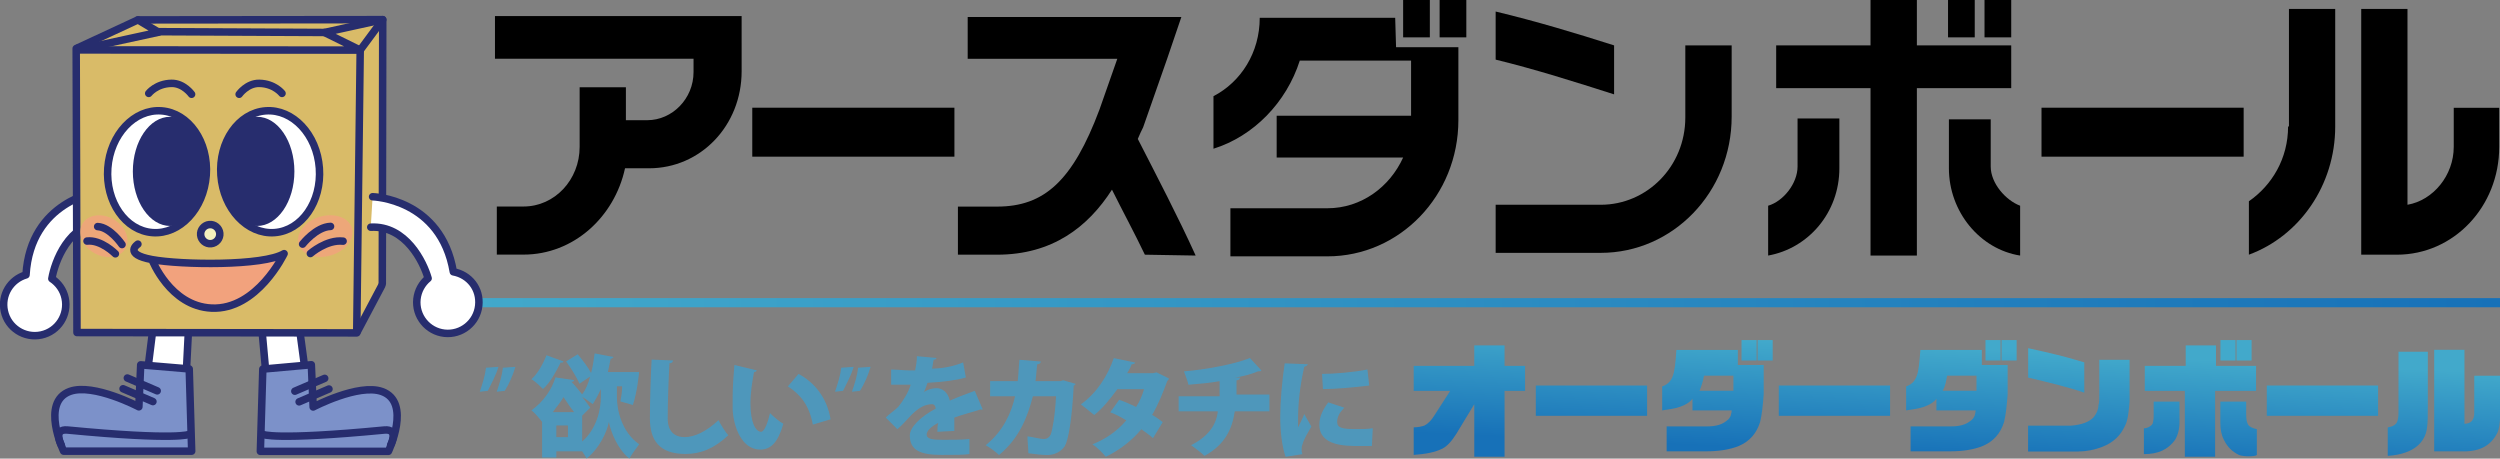 <?xml version="1.0" encoding="UTF-8"?>
<svg id="_レイヤー_1" data-name="レイヤー 1" xmlns="http://www.w3.org/2000/svg" xmlns:xlink="http://www.w3.org/1999/xlink" viewBox="0 0 286.43 52.54">
  <rect x="0" y="0" width="286.43" height="52.54" fill="#808080" stroke="none"/>
  <defs>
    <style>
      .cls-1, .cls-2, .cls-3, .cls-4 {
        stroke: #272d6e;
      }

      .cls-1, .cls-2, .cls-3, .cls-4, .cls-5 {
        stroke-linecap: round;
        stroke-linejoin: round;
        stroke-width: .86px;
      }

      .cls-1, .cls-6, .cls-5 {
        fill: none;
      }

      .cls-7 {
        fill: url(#_名称未設定グラデーション_9);
      }

      .cls-7, .cls-8, .cls-9, .cls-10, .cls-11, .cls-12 {
        fill-rule: evenodd;
      }

      .cls-13 {
        fill: url(#_名称未設定グラデーション_4);
      }

      .cls-14 {
        fill: url(#_名称未設定グラデーション_8);
      }

      .cls-8 {
        fill: url(#_名称未設定グラデーション_3);
      }

      .cls-15 {
        fill: #d9bb68;
      }

      .cls-16 {
        fill: #272d6e;
      }

      .cls-17 {
        fill: #4e97bb;
      }

      .cls-9 {
        fill: url(#_名称未設定グラデーション_6);
      }

      .cls-2 {
        fill: #fff;
      }

      .cls-18 {
        opacity: .8;
      }

      .cls-18, .cls-19 {
        fill: #f2a27d;
      }

      .cls-20 {
        fill: url(#_名称未設定グラデーション_2);
      }

      .cls-3 {
        fill: #7c91c9;
      }

      .cls-6 {
        stroke: url(#_名称未設定グラデーション_10);
        stroke-miterlimit: 10;
        stroke-width: 1.05px;
      }

      .cls-4 {
        fill: #f4f0bd;
      }

      .cls-10 {
        fill: url(#_名称未設定グラデーション_5);
      }

      .cls-11 {
        fill: url(#_名称未設定グラデーション_7);
      }

      .cls-12 {
        fill: url(#_名称未設定グラデーション);
      }

      .cls-5 {
        stroke: #282d6f;
      }
    </style>
    <linearGradient id="_名称未設定グラデーション" data-name="名称未設定グラデーション" x1="168.62" y1="17.04" x2="168.07" y2="4.68" gradientTransform="translate(0 54.54) scale(1 -1)" gradientUnits="userSpaceOnUse">
      <stop offset="0" stop-color="#42a9cb"/>
      <stop offset="1" stop-color="#1771b8"/>
    </linearGradient>
    <linearGradient id="_名称未設定グラデーション_2" data-name="名称未設定グラデーション 2" x1="182.68" y1="16.41" x2="182.13" y2="4.06" gradientTransform="translate(0 54.54) scale(1 -1)" gradientUnits="userSpaceOnUse">
      <stop offset="0" stop-color="#42a9cb"/>
      <stop offset="1" stop-color="#1771b8"/>
    </linearGradient>
    <linearGradient id="_名称未設定グラデーション_3" data-name="名称未設定グラデーション 3" x1="196.95" y1="15.8" x2="196.4" y2="3.42" gradientTransform="translate(0 54.54) scale(1 -1)" gradientUnits="userSpaceOnUse">
      <stop offset="0" stop-color="#42a9cb"/>
      <stop offset="1" stop-color="#1771b8"/>
    </linearGradient>
    <linearGradient id="_名称未設定グラデーション_4" data-name="名称未設定グラデーション 4" x1="210.47" y1="15.18" x2="209.92" y2="2.82" gradientTransform="translate(0 54.54) scale(1 -1)" gradientUnits="userSpaceOnUse">
      <stop offset="0" stop-color="#42a9cb"/>
      <stop offset="1" stop-color="#1771b8"/>
    </linearGradient>
    <linearGradient id="_名称未設定グラデーション_5" data-name="名称未設定グラデーション 5" x1="224.85" y1="14.56" x2="224.3" y2="2.18" gradientTransform="translate(0 54.54) scale(1 -1)" gradientUnits="userSpaceOnUse">
      <stop offset="0" stop-color="#42a9cb"/>
      <stop offset="1" stop-color="#1771b8"/>
    </linearGradient>
    <linearGradient id="_名称未設定グラデーション_6" data-name="名称未設定グラデーション 6" x1="238.29" y1="13.94" x2="237.73" y2="1.47" gradientTransform="translate(0 54.54) scale(1 -1)" gradientUnits="userSpaceOnUse">
      <stop offset="0" stop-color="#42a9cb"/>
      <stop offset="1" stop-color="#1771b8"/>
    </linearGradient>
    <linearGradient id="_名称未設定グラデーション_7" data-name="名称未設定グラデーション 7" x1="252.42" y1="13.32" x2="251.87" y2=".96" gradientTransform="translate(0 54.54) scale(1 -1)" gradientUnits="userSpaceOnUse">
      <stop offset="0" stop-color="#42a9cb"/>
      <stop offset="1" stop-color="#1771b8"/>
    </linearGradient>
    <linearGradient id="_名称未設定グラデーション_8" data-name="名称未設定グラデーション 8" x1="266.26" y1="12.7" x2="265.71" y2=".34" gradientTransform="translate(0 54.54) scale(1 -1)" gradientUnits="userSpaceOnUse">
      <stop offset="0" stop-color="#42a9cb"/>
      <stop offset="1" stop-color="#1771b8"/>
    </linearGradient>
    <linearGradient id="_名称未設定グラデーション_9" data-name="名称未設定グラデーション 9" x1="280.27" y1="12.08" x2="279.72" y2="-.28" gradientTransform="translate(0 54.54) scale(1 -1)" gradientUnits="userSpaceOnUse">
      <stop offset="0" stop-color="#42a9cb"/>
      <stop offset="1" stop-color="#1771b8"/>
    </linearGradient>
    <linearGradient id="_名称未設定グラデーション_10" data-name="名称未設定グラデーション 10" x1="53.69" y1="19.85" x2="286.43" y2="19.85" gradientTransform="translate(0 54.54) scale(1 -1)" gradientUnits="userSpaceOnUse">
      <stop offset="0" stop-color="#42a9cb"/>
      <stop offset="1" stop-color="#1771b8"/>
    </linearGradient>
  </defs>
  <g>
    <g>
      <rect x="233.9" y="12.34" width="23.16" height="5.61"/>
      <rect x="86.19" y="12.34" width="23.16" height="5.61"/>
      <g>
        <g>
          <rect x="227.37" width="3.06" height="4.28"/>
          <rect x="223.19" width="3.06" height="4.28"/>
          <polygon points="230.43 5.2 219.62 5.2 219.62 0 214.31 0 214.31 5.2 203.5 5.2 203.5 10.1 214.31 10.1 214.31 29.28 219.62 29.28 219.62 10.1 230.43 10.1 230.43 5.2"/>
          <path d="m205.95,19.08h0c0,1.94-1.63,3.98-3.37,4.49v5.71c4.59-.82,8.16-4.9,8.16-10v-5.71h-4.79v5.51Z"/>
          <path d="m228.08,19.08h0v-5.41h-4.79v5.61c0,5,3.57,9.28,8.16,10v-5.71c-1.63-.61-3.37-2.55-3.37-4.49Z"/>
        </g>
        <g>
          <path d="m159.84,2.04h-15.51c0,3.98-2.14,7.34-5.3,8.98v6.02c4.59-1.43,8.36-5.3,9.89-10.1h12.75v6.32h-15.4v4.79h14.49c-1.53,3.37-4.79,5.81-8.67,5.81h-11.12v5.51h11.12c8.26,0,15-6.94,15-15.61V5.41h-7.14l-.1-3.37h0Z"/>
          <rect x="164.94" width="3.06" height="4.28"/>
          <rect x="160.76" width="3.06" height="4.28"/>
        </g>
        <g>
          <path d="m184.93,5.2c-4.49-1.43-8.87-2.75-13.57-3.88v5.51c4.59,1.12,9.08,2.55,13.57,3.98v-5.61Z"/>
          <path d="m193.09,5.2v8.26h0c0,5.61-4.39,10-9.69,10h-12.04v5.51h12.04c8.26,0,15-6.94,15-15.61V5.2h-5.3Z"/>
        </g>
        <path d="m136.99,29.28c-2.04-4.49-4.39-8.98-6.63-13.36.2-.51.41-.92.61-1.33l2.75-7.85,1.63-4.79h-24.48v4.79h17.14l-2.04,5.81c-3.06,8.16-6.32,11.12-11.73,11.12h-4.49v5.51h4.49c6.32,0,10.41-3.16,13.16-7.45,1.22,2.45,2.55,4.9,3.77,7.45l5.81.1h0Z"/>
        <g>
          <path d="m281.13,12.34v4.49c0,3.26-2.35,6.12-5.3,6.63V1.02h-5.3v22.65h0v5.51h4.08c6.53,0,11.73-5.51,11.73-12.34v-4.49h-5.2Z"/>
          <path d="m262.15,14.49c0,3.67-1.84,6.73-4.49,8.57v6.12c5.81-2.14,9.89-7.96,9.89-14.69h0V1.02h-5.3v13.47h-.1Z"/>
        </g>
        <path d="m56.71,1.94v4.79h22.75v1.53c0,3.06-2.45,5.51-5.3,5.51h-2.45v-3.77h-5.3v6.83c0,3.77-2.86,6.83-6.43,6.83h-3.06v5.51h3.06c5.71,0,10.41-4.28,11.63-9.89h2.75c5.92,0,10.61-4.9,10.61-11.12V1.84h-28.26v.1Z"/>
      </g>
    </g>
    <g>
      <path class="cls-12" d="m165.24,51.41c.61-.31,1.12-.92,1.63-1.73l2.04-3.37v6.02h3.47v-7.55h2.35v-2.86h-2.35v-2.35h-3.47v2.35h-6.94v2.86h4.18l-1.84,2.86c-.31.51-.71.92-1.12,1.12-.31.1-.71.2-1.22.2v3.16c1.43-.1,2.45-.31,3.26-.71Z"/>
      <rect class="cls-20" x="175.96" y="44.17" width="12.75" height="3.47"/>
      <path class="cls-8" d="m203.1,41.31v-2.35h-1.73v2.35h1.73Zm-1.84,0v-2.35h-1.73v2.35h1.73Zm-6.03,1.73h3.37v1.73h-3.88c.2-.51.41-1.12.51-1.73Zm3.16,4.08c0,.2-.1.41-.1.51-.1.2-.2.41-.51.61-.51.41-1.22.61-2.14.61h-4.69v2.86h4.49c1.53,0,2.75-.2,3.77-.61,1.22-.51,2.04-1.43,2.45-2.75.2-.82.31-1.84.41-3.16v-3.37h-2.96v-1.73h-7.04c-.1,1.43-.2,2.45-.41,2.96-.2.61-.61,1.02-1.22,1.22v2.75c.71-.1,1.43-.2,2.04-.41s1.12-.51,1.43-.92v1.33h4.49v.1Z"/>
      <rect class="cls-13" x="203.8" y="44.17" width="12.75" height="3.47"/>
      <path class="cls-10" d="m231.05,41.31v-2.35h-1.73v2.35h1.73Zm-1.84,0v-2.35h-1.73v2.35h1.73Zm-6.13,1.73h3.37v1.73h-3.88c.31-.51.41-1.12.51-1.73Zm3.26,4.08c0,.2-.1.41-.1.51-.1.2-.2.41-.51.61-.51.41-1.22.61-2.14.61h-4.69v2.86h4.49c1.53,0,2.75-.2,3.77-.61,1.22-.51,2.04-1.43,2.45-2.75.2-.82.31-1.84.41-3.16v-3.37h-2.96v-1.73h-7.04c-.1,1.43-.2,2.45-.41,2.96-.2.61-.61,1.02-1.22,1.22v2.75c.71-.1,1.43-.2,2.04-.41s1.12-.51,1.43-.92v1.33h4.49v.1Z"/>
      <path class="cls-9" d="m232.37,39.89v3.37c2.55.61,4.69,1.12,6.43,1.73v-3.47c-1.94-.61-4.08-1.12-6.43-1.63Zm5.81,11.83c.92,0,1.84-.2,2.65-.51,1.33-.51,2.14-1.33,2.65-2.45.31-.61.41-1.53.51-2.75v-4.79h-3.47v3.77c0,.71,0,1.22-.1,1.43,0,.51-.2.92-.51,1.33-.51.61-1.43.92-2.65,1.02h-4.9v2.96h5.81Z"/>
      <path class="cls-11" d="m257.97,41.31v-2.35h-1.73v2.35h1.73Zm-1.84,0v-2.35h-1.73v2.35h1.73Zm1.53,7.45c-.2-.2-.31-.61-.31-1.22v-1.53h-2.96v2.45c0,.71.1,1.33.41,1.94.41.82.92,1.33,1.73,1.73.51.2,1.84.2,2.04,0v-2.96c-.51-.1-.82-.31-.92-.41Zm-7.34-3.98v7.55h3.47v-7.55h4.69v-2.86h-4.59v-2.35h-3.47v2.35h-4.69v2.86h4.59Zm-3.77,3.88c-.2.2-.51.41-.92.41v2.96c1.63,0,2.75-.51,3.57-1.63.31-.51.51-1.22.51-2.04v-2.35h-2.96v1.63s0,.82-.2,1.02Z"/>
      <rect class="cls-14" x="259.71" y="44.17" width="12.75" height="3.47"/>
      <path class="cls-7" d="m282.25,51.72c1.94,0,3.16-.71,3.88-2.14.2-.41.31-1.12.31-2.04v-4.49h-2.96v4.28c0,.82-.41,1.22-1.12,1.22v-8.47h-3.47v11.63h3.37Zm-7.45-11.53v7.04c0,.71-.1,1.12-.31,1.33-.2.2-.41.31-.92.41v3.26c1.53-.1,2.65-.51,3.37-1.12.61-.51,1.02-1.22,1.12-2.04.1-.61.1-1.43.1-2.55v-6.22h-3.37v-.1Z"/>
    </g>
    <line class="cls-6" x1="53.69" y1="34.68" x2="286.43" y2="34.68"/>
    <g>
      <path class="cls-17" d="m54.97,44.88c.31-.92.61-1.84.71-2.75l1.43-.1c-.31,1.02-.82,1.94-1.22,2.75l-.92.1Zm1.94,0c.31-.92.61-1.84.71-2.75l1.43-.1c-.31,1.02-.71,1.94-1.22,2.75l-.92.1Z"/>
      <path class="cls-17" d="m70.68,44.37v1.12c0,1.43.51,3.98,2.55,5.41-.31.41-.82,1.12-1.12,1.63-1.33-1.02-2.14-3.06-2.35-4.18h0c-.2,1.12-1.12,3.06-2.55,4.18-.1-.2-.31-.51-.51-.82h-2.96v.71h-1.63v-4.08c-.31-.41-.82-1.02-1.22-1.33,1.43-1.02,2.35-2.45,2.75-3.77l2.14.31c0,.1-.1.2-.31.2h0c.41.41.82.92,1.22,1.43.41-.51.71-1.22.92-2.04l-1.22.82c-.31-.71-.92-1.73-1.53-2.55l1.33-.82c.51.61,1.22,1.53,1.53,2.14.2-.71.31-1.53.41-2.24l2.14.41c0,.1-.2.2-.31.2-.1.51-.2,1.02-.31,1.53h3.57c0,.1-.2,2.24-.71,3.77l-1.43-.41c.1-.51.2-1.12.2-1.73h-.61v.1Zm-6.12-2.96c0,.1-.2.2-.31.1-.51,1.02-1.22,2.35-2.04,3.06-.31-.31-.92-.92-1.33-1.12.71-.61,1.33-1.73,1.73-2.75l1.94.71Zm1.22,5.81c-.41-.51-.82-1.12-1.22-1.73-.31.61-.82,1.12-1.22,1.73h2.45Zm-.71,2.96v-1.43h-1.33v1.33h1.33v.1Zm1.63-2.55v2.96c1.73-1.53,2.14-3.77,2.14-5.1v-.92c-.31.71-.61,1.22-.92,1.73-.31-.2-.82-.61-1.22-.82h0c.41.51.71.92.92,1.22l-.92.92Z"/>
      <path class="cls-17" d="m77.11,41.31c0,.1-.1.31-.41.31-.1,1.73-.2,4.49-.2,6.32,0,1.53.82,2.14,1.94,2.14s2.45-.61,3.88-1.94c.2.41.82,1.43,1.12,1.73-1.63,1.53-3.16,2.14-4.9,2.14-3.06,0-4.08-1.63-4.08-4.08,0-1.73.1-5.3.2-6.73l2.45.1Z"/>
      <path class="cls-17" d="m86.7,42.44c0,.1-.2.2-.31.2-.2,1.02-.41,2.35-.41,3.57,0,2.24.61,3.26,1.22,3.26.41,0,.82-1.22,1.02-2.14.41.41,1.12,1.02,1.53,1.22-.61,2.14-1.43,2.96-2.65,2.96-2.14,0-3.06-2.65-3.16-4.59v-1.43c0-1.12.1-2.45.2-3.67l2.55.61Zm6.43,6.22c-.41-2.24-1.43-3.47-2.86-4.39l1.22-1.43c1.73.92,3.26,2.65,3.67,5.2l-2.04.61Z"/>
      <path class="cls-17" d="m95.67,44.88c.31-.92.61-1.84.71-2.75l1.43-.1c-.31,1.02-.82,1.94-1.22,2.75l-.92.1Zm1.94,0c.31-.92.61-1.84.71-2.75l1.43-.1c-.31,1.02-.71,1.94-1.22,2.75l-.92.1Z"/>
      <path class="cls-17" d="m112.61,46.92h-.31c-.92.31-2.14.61-2.96.92v1.53l-1.94.1c0-.41,0-.71.1-1.02-.82.41-1.33.92-1.33,1.33,0,.51.61.61,1.84.61,1.02,0,2.35,0,3.06-.1v1.73c-.61.1-1.63.1-3.16.1-2.45,0-3.67-.51-3.67-2.24,0-.92,1.22-2.14,2.96-3.06,0-.2-.1-.51-.41-.51-.82,0-1.63.41-2.65,1.53-.31.31-.71.82-1.33,1.33l-1.33-1.33c.41-.41,1.02-.82,1.43-1.22.51-.61,1.22-1.73,1.43-2.55h-2.24v-1.73c.71,0,1.53.1,2.14.1h.61c.1-.51.2-1.02.2-1.63l2.24.2c0,.1-.1.2-.31.2-.1.31-.1.71-.2,1.02,1.02,0,2.35-.2,3.57-.71l.31,1.73c-1.02.31-2.65.51-4.39.61-.2.51-.31,1.02-.51,1.12h0c.41-.31,1.02-.51,1.53-.51.71,0,1.33.51,1.53,1.43.92-.41,2.04-.82,2.86-1.12l.92,2.14Z"/>
      <path class="cls-17" d="m123.22,43.97c0,.1-.1.2-.2.2-.2,3.88-.61,6.22-1.02,6.94-.51.71-1.22,1.02-2.04,1.02-.61,0-1.33-.1-2.14-.2,0-.51-.1-1.43-.1-1.94.71.1,1.53.31,1.84.31s.61-.1.82-.51c.2-.51.51-2.24.61-4.39h-2.65c-.61,2.35-1.53,4.79-3.88,6.73-.31-.31-1.12-.92-1.53-1.12,2.04-1.63,2.96-3.77,3.37-5.61h-2.86v-1.73h3.16c.1-.82.1-1.53.2-2.45l2.45.2c0,.1-.1.31-.41.31-.1.71-.1,1.22-.2,1.94h2.86l.31-.1,1.43.41Z"/>
      <path class="cls-17" d="m133.93,43.35c0,.1-.1.2-.2.31-.51,1.43-1.12,2.86-1.73,3.88.41.2.92.61,1.22.82l-1.12,1.84c-.31-.31-.92-.71-1.33-1.02-1.12,1.33-2.45,2.35-4.08,3.16-.31-.41-1.02-1.12-1.53-1.43,1.53-.61,2.86-1.53,3.88-2.75-.51-.31-1.22-.71-1.84-.92l1.02-1.43c.61.2,1.33.51,1.94.82.41-.61.71-1.33.92-2.04h-3.06c-.82,1.12-1.73,2.24-2.65,2.96-.41-.31-1.12-.92-1.53-1.22,1.84-1.33,3.06-3.26,3.77-5.3l2.45.51c0,.1-.2.2-.41.2-.1.31-.31.71-.51,1.02h2.96l.41-.1,1.43.71Z"/>
      <path class="cls-17" d="m145.45,47.13h-3.98c-.31,2.14-1.22,3.88-3.47,5.1-.41-.41-1.12-.92-1.53-1.22,1.94-1.02,2.86-2.24,3.06-3.88h-4.49v-1.73h4.69v-1.73c-1.02.2-2.35.31-3.57.41-.1-.51-.31-.92-.51-1.53,2.45-.2,5.81-.82,7.55-1.53l1.33,1.43c-.1.1-.2.1-.41.1-.71.31-1.84.61-2.65.71h.61c0,.1-.1.31-.41.31v1.63h3.77v1.94h0Z"/>
      <path class="cls-17" d="m149.84,41.72c0,.1-.1.2-.41.31-.51,2.24-.71,4.28-.71,6.02v.92c.1-.2.61-1.22.71-1.53l.82,1.43c-.41.71-.82,1.33-1.02,2.04-.1.2-.1.41-.1.61s0,.31.1.51l-1.94.31c-.41-1.22-.61-2.86-.61-4.59s.2-4.08.51-6.12l2.65.1Zm7.34,9.38h-1.43c-1.63,0-4.59,0-4.59-2.45,0-.92.41-1.73,1.02-2.55l1.84.61c-.51.51-.82,1.02-.82,1.63,0,.71.61.82,2.24.82.61,0,1.33,0,1.84-.1l-.1,2.04Zm-5.71-8.26c1.33,0,3.77-.2,5.2-.51l.2,1.84c-1.53.2-3.88.41-5.3.41l-.1-1.73Z"/>
    </g>
  </g>
  <g>
    <path class="cls-2" d="m11.85,25.4c-4.02.22-5.59,4.64-5.91,6.53.75.5,1.32,1.27,1.52,2.22.41,1.92-.81,3.82-2.73,4.23-1.92.41-3.82-.81-4.23-2.73-.4-1.84.7-3.64,2.48-4.16.52-8.5,8.28-9.54,8.28-9.54"/>
    <polygon class="cls-2" points="34.01 35.38 35.55 46.86 30.75 45.92 29.78 35.24 34.01 35.38 34.01 35.38"/>
    <path class="cls-3" d="m30.11,42.3l-.28,9.41h14.67s2.69-5.62-.73-6.85c-2.7-.96-7.89,1.77-7.89,1.77l-.21-4.84-5.56.5h0Z"/>
    <path class="cls-1" d="m30.09,49.76s1.22.73,13.94-.49c1.72-.17.73,1.71.73,1.71"/>
    <path class="cls-1" d="m37.69,44.57l-3.42,1.47m2.93-2.69l-3.42,1.47"/>
    <polygon class="cls-2" points="17.85 35.02 16.37 46.85 21.18 45.94 21.73 35.13 17.85 35.02 17.85 35.02"/>
    <path class="cls-3" d="m21.68,42.28l.28,9.41H7.29s-2.69-5.62.73-6.85c2.7-.96,7.89,1.77,7.89,1.77l.21-4.81,5.56.47h0Z"/>
    <path class="cls-1" d="m21.68,49.76s-1.22.73-13.94-.49c-1.72-.17-.73,1.71-.73,1.71"/>
    <path class="cls-1" d="m17.52,46.01l-3.42-1.47m3.91.24l-3.42-1.47"/>
    <polygon class="cls-15" points="8.78 5.39 15.84 2.04 43.85 2.25 43.58 33.15 40.87 38.14 8.87 37.93 8.78 5.39"/>
    <polygon class="cls-1" points="8.73 5.56 15.8 2.28 43.85 2.25 41.27 5.74 40.87 38.14 8.82 38.1 8.73 5.56"/>
    <polyline class="cls-1" points="8.87 5.52 8.83 5.72 41.27 5.74 37.17 3.72 43.85 2.25 43.8 32.49"/>
    <polyline class="cls-1" points="15.8 2.28 18.18 3.69 8.83 5.72"/>
    <g>
      <path class="cls-18" d="m40.32,26.12c.37,1.21-.69,2.62-2.38,3.13-1.69.51-3.35-.05-3.72-1.27-.37-1.21.69-2.62,2.38-3.13,1.69-.51,3.35.05,3.72,1.27Z"/>
      <path class="cls-1" d="m34.67,27.97s1.54-1.97,3.2-2.03"/>
      <path class="cls-1" d="m35.56,29.05s1.86-1.63,3.75-1.42"/>
    </g>
    <line class="cls-1" x1="18.18" y1="3.63" x2="37.17" y2="3.72"/>
    <path class="cls-4" d="m24.19,27.92c.6-.06,1.05-.6.99-1.2s-.6-1.05-1.2-.99-1.05.6-.99,1.2.6,1.05,1.2.99h0Z"/>
    <g>
      <path class="cls-2" d="m23.63,20.09c-.28,3.85-3.04,6.79-6.15,6.56-3.11-.23-5.41-3.54-5.13-7.39.28-3.85,3.04-6.79,6.15-6.56,3.11.23,5.41,3.54,5.13,7.39Z"/>
      <path class="cls-16" d="m23.77,19.63c0,3.45-1.91,6.26-4.27,6.26-2.36,0-4.28-2.8-4.28-6.25,0-3.45,1.91-6.26,4.27-6.26,2.36,0,4.28,2.79,4.28,6.25Z"/>
    </g>
    <g>
      <path class="cls-2" d="m25.31,20.09c.28,3.85,3.04,6.79,6.15,6.56,3.11-.23,5.41-3.54,5.13-7.39-.28-3.85-3.04-6.79-6.15-6.56-3.11.23-5.41,3.54-5.13,7.39Z"/>
      <path class="cls-16" d="m25.18,19.63c0,3.45,1.91,6.26,4.27,6.26,2.36,0,4.28-2.8,4.28-6.25,0-3.45-1.91-6.26-4.27-6.26-2.36,0-4.28,2.79-4.28,6.25Z"/>
    </g>
    <path class="cls-1" d="m27.4,10.8s.91-1.28,2.31-1.25c1.74.03,2.6,1.15,2.6,1.15"/>
    <g>
      <path class="cls-19" d="m18.02,29.92s12.44,1.05,14.05-.42c0,0-2.03,6.05-7.37,5.98-4.78-.07-6.68-5.55-6.68-5.55h0Z"/>
      <path class="cls-5" d="m15.8,27.97s-1.75,1.15,1.61,1.77c3.35.62,12.76.75,15.14-.68,0,0-3.08,6.48-8.31,6.24-4.77-.22-6.83-5.56-6.83-5.56"/>
    </g>
    <line class="cls-2" x1="43.73" y1="32.73" x2="40.91" y2="38.06"/>
    <path class="cls-2" d="m42.48,26.03c4.02-.21,6.05,4.02,6.57,5.86-.69.57-1.17,1.4-1.28,2.37-.21,1.95,1.21,3.71,3.16,3.92,1.95.21,3.71-1.21,3.92-3.16s-1.09-3.55-2.91-3.88c-1.42-8.39-9.25-8.6-9.25-8.6"/>
    <g>
      <path class="cls-18" d="m9.26,26.09c-.31,1.21.63,2.62,2.09,3.16,1.46.53,2.89-.01,3.2-1.22.31-1.21-.63-2.62-2.09-3.16-1.46-.53-2.89.01-3.2,1.22Z"/>
      <path class="cls-1" d="m13.98,28.02s-1.35-1.99-2.79-2.06"/>
      <path class="cls-1" d="m13.22,29.08s-1.63-1.65-3.25-1.46"/>
    </g>
    <path class="cls-1" d="m21.95,10.8s-.91-1.28-2.31-1.25c-1.74.03-2.6,1.15-2.6,1.15"/>
  </g>
</svg>